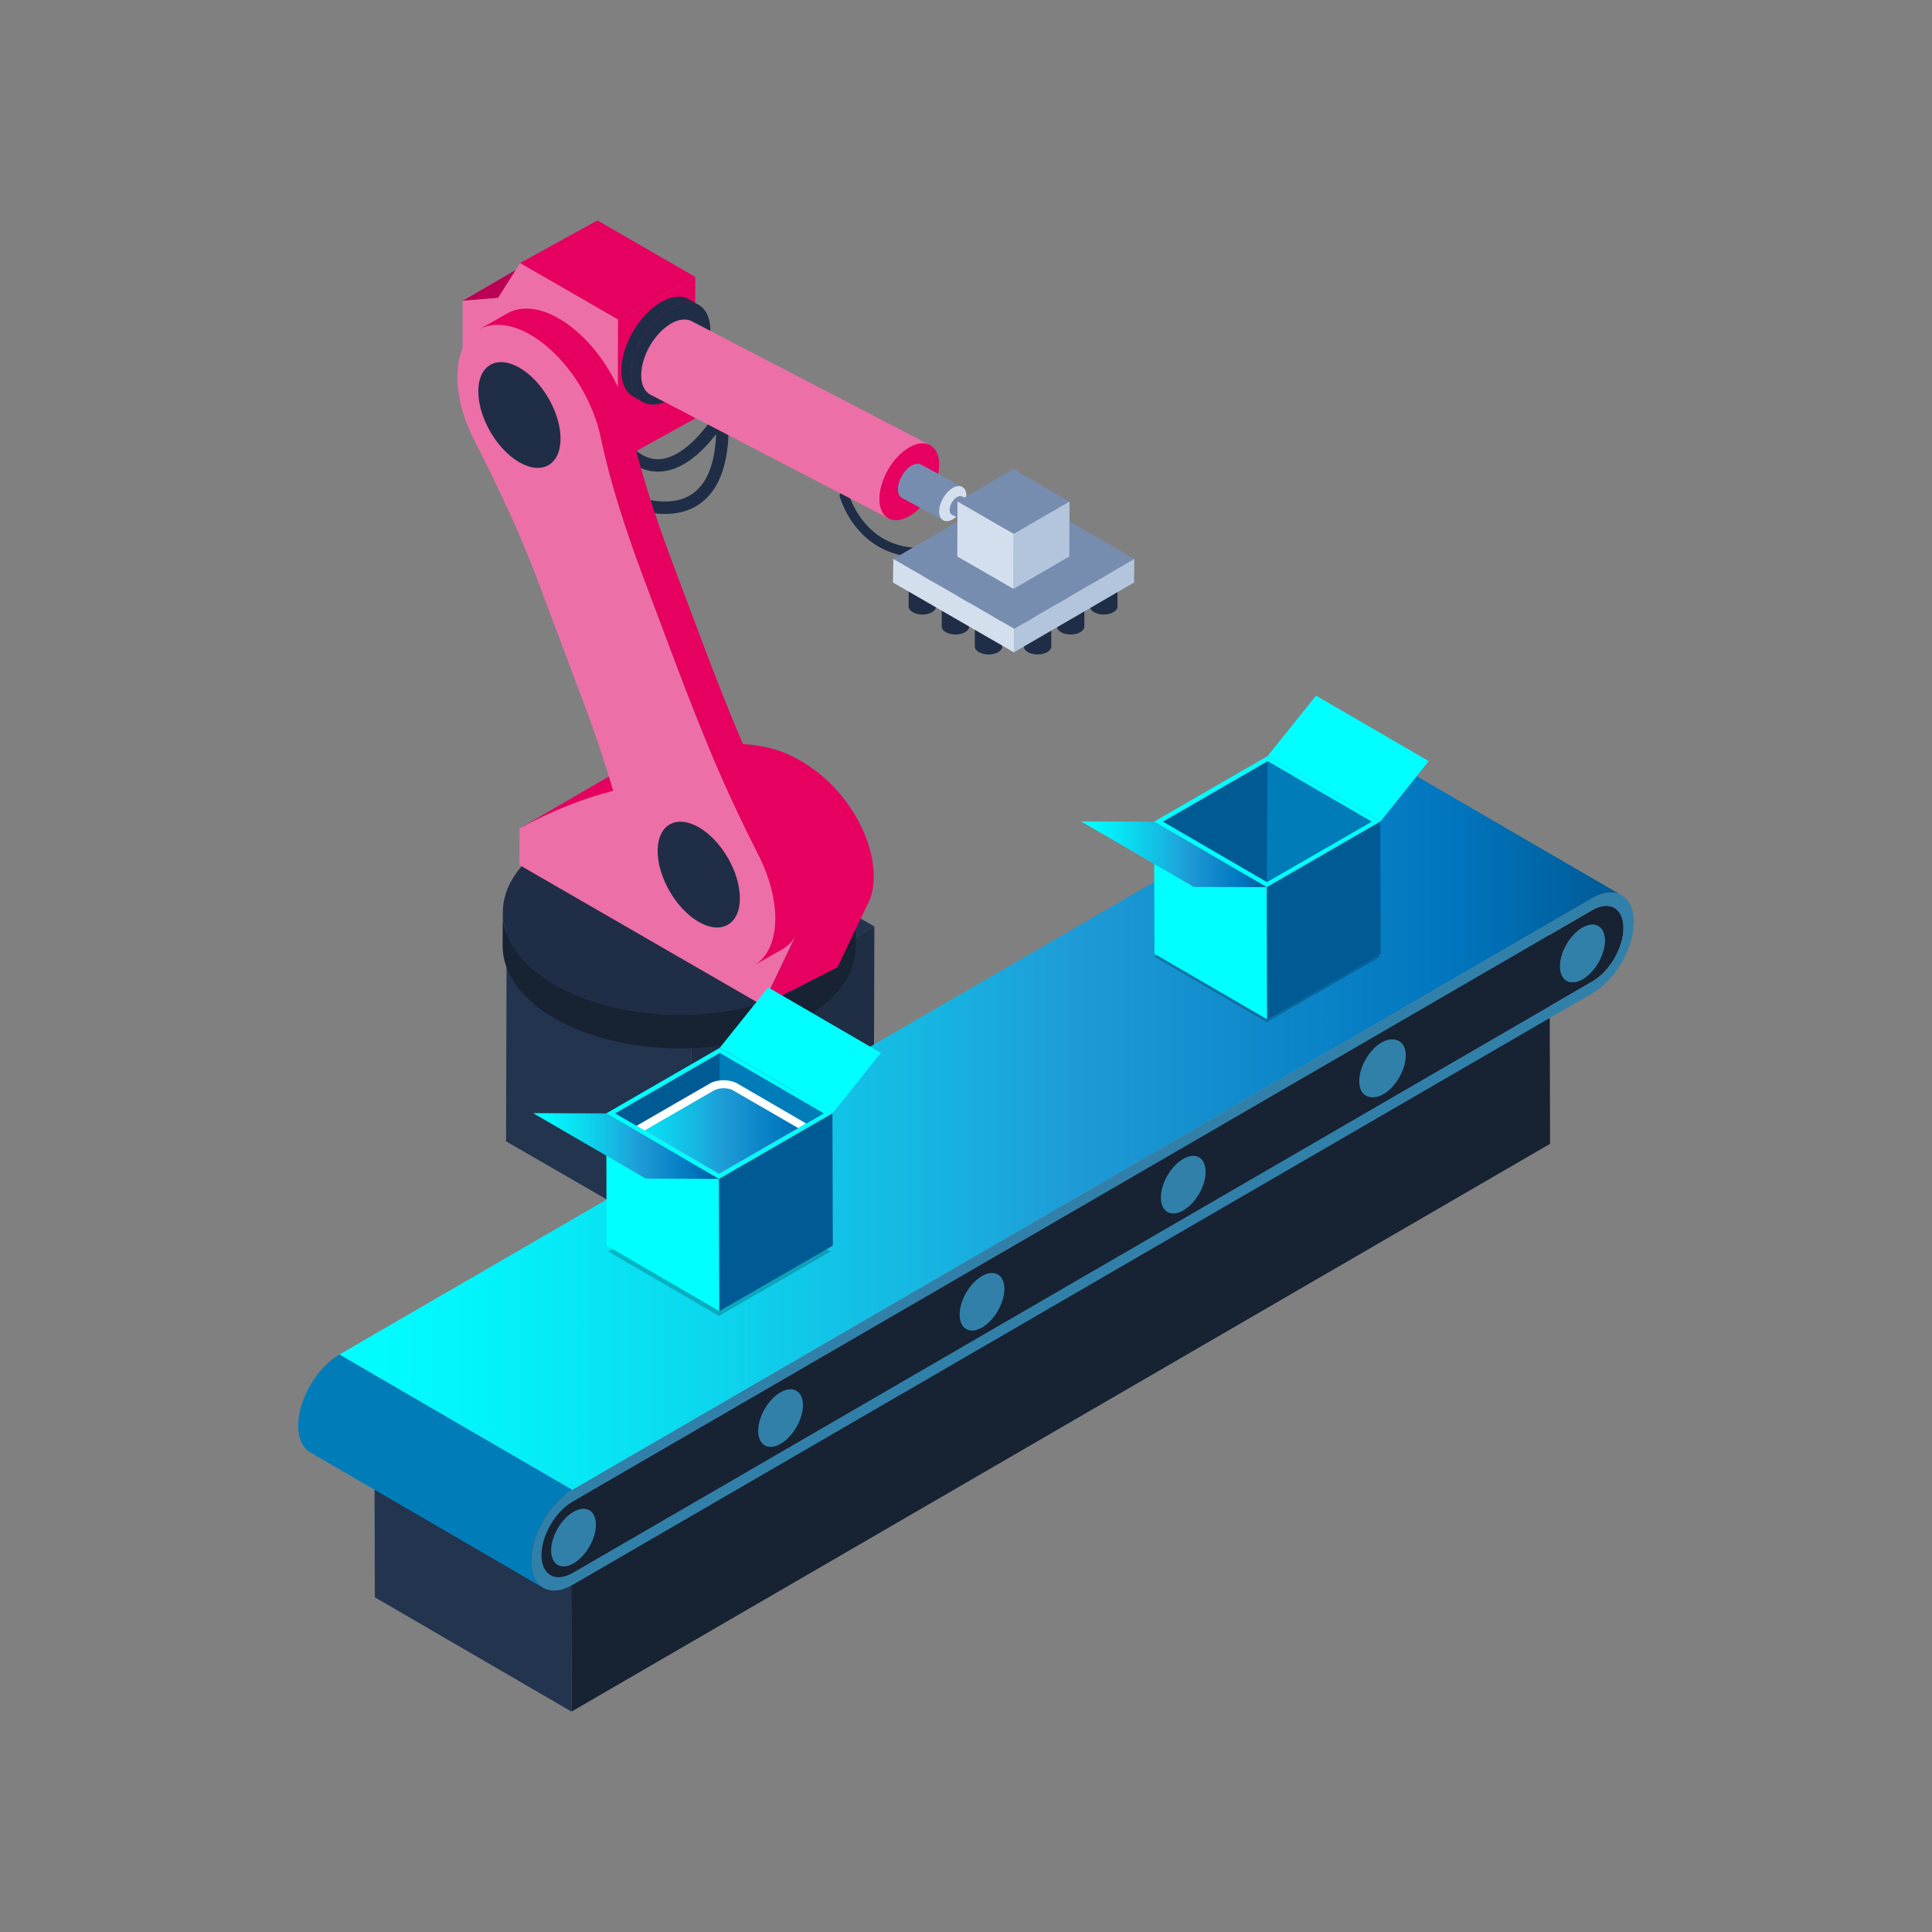 <svg xmlns="http://www.w3.org/2000/svg" xmlns:xlink="http://www.w3.org/1999/xlink" id="Ebene_2" viewBox="0 0 628 628"><rect x="0" y="0" width="628" height="628" fill="#808080" stroke="none"/><defs><style>.cls-1{fill:url(#Neues_Verlaufsfeld_1-2);}.cls-1,.cls-2,.cls-3,.cls-4,.cls-5,.cls-6,.cls-7,.cls-8,.cls-9,.cls-10,.cls-11,.cls-12,.cls-13,.cls-14,.cls-15,.cls-16,.cls-17,.cls-18,.cls-19,.cls-20,.cls-21,.cls-22,.cls-23,.cls-24{stroke-width:0px;}.cls-2{fill:url(#Neues_Verlaufsfeld_1-4);}.cls-3{fill:url(#Neues_Verlaufsfeld_1-3);}.cls-25{clip-path:url(#clippath);}.cls-4{fill:none;}.cls-5{fill:url(#Neues_Verlaufsfeld_1);}.cls-26{opacity:.2;}.cls-27{isolation:isolate;}.cls-7{fill:#778daf;}.cls-8{fill:#8097a5;}.cls-9{fill:#23344f;}.cls-10{fill:#1f2d45;}.cls-11{fill:#1f2e46;}.cls-12{fill:#172233;}.cls-13{fill:#d7dfea;}.cls-14{fill:#d4dfee;}.cls-15{fill:#b2c5dd;}.cls-16{fill:#72abcf;}.cls-17{fill:#3180a9;}.cls-18{fill:#bc0055;}.cls-19{fill:#fff;}.cls-20{fill:#e60060;}.cls-21{fill:#ed6fa7;}.cls-22{fill:aqua;}.cls-23{fill:#005b94;}.cls-24{fill:#007db8;}</style><linearGradient id="Neues_Verlaufsfeld_1" x1="110.32" y1="365.21" x2="527.15" y2="365.21" gradientUnits="userSpaceOnUse"><stop offset="0" stop-color="aqua"></stop><stop offset=".1" stop-color="#02f5fb"></stop><stop offset=".26" stop-color="#0adcf0"></stop><stop offset=".47" stop-color="#17b3e0"></stop><stop offset=".57" stop-color="#1e9cd7"></stop><stop offset=".87" stop-color="#0075be"></stop><stop offset=".99" stop-color="#005b97"></stop></linearGradient><linearGradient id="Neues_Verlaufsfeld_1-2" x1="351.37" y1="277.68" x2="411.78" y2="277.68" xlink:href="#Neues_Verlaufsfeld_1"></linearGradient><linearGradient id="Neues_Verlaufsfeld_1-3" x1="173.29" y1="372.52" x2="233.7" y2="372.52" xlink:href="#Neues_Verlaufsfeld_1"></linearGradient><clipPath id="clippath"><polygon class="cls-4" points="199.93 361.91 233.71 381.55 267.72 361.91 263.13 342.82 200.1 348.47 199.93 361.91"></polygon></clipPath><linearGradient id="Neues_Verlaufsfeld_1-4" x1="194.1" y1="374.14" x2="265.69" y2="374.14" xlink:href="#Neues_Verlaufsfeld_1"></linearGradient></defs><g class="cls-27"><polygon class="cls-9" points="164.69 301.14 224.65 335.76 284.21 301.14 224.26 266.53 164.69 301.14"></polygon><polygon class="cls-10" points="224.45 405.6 284.01 370.99 284.21 301.14 224.65 335.76 224.45 405.6"></polygon><polygon class="cls-9" points="164.49 370.99 224.45 405.6 224.65 335.76 164.69 301.14 164.49 370.99"></polygon></g><path class="cls-11" d="m317.81,173.42c-11.66,5.25-21.46,6.08-29.12,2.47-9.8-4.62-12.76-15.14-12.79-15.25-.22-.8-1.05-1.28-1.86-1.06-.81.22-1.29,1.05-1.07,1.85.13.48,3.32,11.94,14.38,17.18,3.54,1.68,7.46,2.52,11.73,2.52,5.98,0,12.66-1.65,19.97-4.94.76-.34,1.1-1.24.76-2-.35-.76-1.25-1.1-2-.76Z"></path><path class="cls-11" d="m235.85,133.21c-.93-.61-2.18-.35-2.8.58-6.7,10.22-13.4,15.49-19.3,15.49-6.22-.09-10.02-6.17-10.06-6.23-.58-.95-1.81-1.25-2.77-.68-.95.58-1.26,1.82-.68,2.77.2.33,4.95,8.02,13.41,8.17.08,0,.17,0,.26,0,7.42,0,15-5.83,22.53-17.32.61-.93.35-2.18-.58-2.8Z"></path><path class="cls-11" d="m234.65,132.88c-1.11.05-1.97,1-1.92,2.11.63,13.01-1.97,21.61-7.7,25.55-7.73,5.32-19.03.43-19.15.38-1.02-.45-2.21,0-2.66,1.03-.45,1.02,0,2.21,1.02,2.66.35.15,5.64,2.46,11.92,2.46,3.64,0,7.6-.77,11.13-3.18,6.98-4.78,10.17-14.57,9.47-29.09-.06-1.11-1.02-2.01-2.11-1.92Z"></path><g class="cls-27"><path class="cls-12" d="m261.53,320.11c-22.34,12.99-58.65,12.99-81.14,0-11.32-6.53-16.97-15.11-16.95-23.66l-.07,10.92c-.02,8.56,5.63,17.13,16.95,23.66,22.49,12.98,58.79,12.98,81.14,0,11.1-6.45,16.66-14.89,16.68-23.34l.07-10.92c-.02,8.45-5.58,16.89-16.68,23.34Z"></path><path class="cls-11" d="m261.27,273.11c-22.49-12.99-58.8-12.98-81.14,0-22.34,12.98-22.23,34.01.26,47,22.49,12.98,58.79,12.98,81.14,0,22.34-12.98,22.23-34.01-.26-47Z"></path></g><g class="cls-27"><path class="cls-21" d="m235.74,259.62c-.74-.43-1.5-.84-2.28-1.24-23.84-12.12-62.55,9.75-64.59,10.9l-.03,11.89,79.02,45.62,9.59-20.09c.39-.67.73-1.36,1.05-2.23,4.39-11.88-3.76-33.9-22.75-44.86Z"></path><path class="cls-20" d="m260.12,247.24c-.74-.43-1.5-.84-2.28-1.24-23.84-12.12-58.47,5.59-60.51,6.74l-28.46,16.54c2.04-1.15,40.75-23.01,64.59-10.9.78.39,1.54.81,2.28,1.24,18.99,10.97,27.15,32.98,22.75,44.86-.33.87-.66,1.56-1.05,2.23l-9.59,20.09,24.38-12.38,9.58-20.09c.39-.67.73-1.36,1.05-2.23,4.39-11.88-3.76-33.9-22.75-44.86Z"></path></g><g class="cls-27"><polygon class="cls-18" points="150.39 97.77 161.87 96.84 180.37 86.09 168.89 87.02 150.39 97.77"></polygon><polygon class="cls-21" points="161.87 96.84 150.39 97.77 150.32 120.8 200.78 149.93 200.91 103.86 169.08 85.49 161.87 96.84"></polygon><polygon class="cls-20" points="200.78 149.93 225.87 136.08 226 90.02 200.91 103.86 200.78 149.93"></polygon><polygon class="cls-20" points="169.08 85.49 200.91 103.86 226 90.02 194.18 71.64 169.08 85.49"></polygon></g><g class="cls-27"><path class="cls-21" d="m246.55,277.97c-10.68-20.93-18.61-40.25-27.19-63.07l-9.78-26.02c-5.92-15.73-11.13-31.59-14.4-47.05-.78-3.64-2.08-7.51-3.96-11.45-4.51-9.5-11.61-17.41-18.85-21.59-3.05-1.76-6.12-2.86-9.04-3.13-13.27-1.25-18.46,13.73-11.72,31.67.74,1.96,1.58,3.85,2.51,5.68,7.56,14.83,14.69,29.81,20.41,45.03l15.84,42.13c6.39,17.03,11.21,34.01,15.58,50.94.93,3.59,2.38,7.38,4.36,11.24,4.49,8.72,11.15,15.93,17.93,19.85,2.6,1.5,5.21,2.52,7.74,2.95,14.27,2.44,20.06-12.93,13.09-31.48-.73-1.95-1.58-3.86-2.51-5.7Z"></path><path class="cls-20" d="m255.83,272.69c-10.54-20.66-19.22-41.87-27.19-63.07l-9.78-26.01c-5.92-15.73-11.13-31.59-14.4-47.05-.78-3.64-2.08-7.51-3.96-11.45-4.52-9.5-11.61-17.41-18.85-21.59-3.05-1.76-6.12-2.86-9.04-3.13-3.02-.29-5.63.27-7.77,1.51l-9.28,5.28c2.14-1.24,4.74-1.8,7.77-1.52,2.92.27,5.99,1.37,9.04,3.13,7.24,4.18,14.34,12.1,18.85,21.59,1.87,3.95,3.18,7.81,3.96,11.45,3.27,15.47,8.48,31.32,14.4,47.05l9.78,26.02c8.58,22.82,16.51,42.14,27.19,63.07.94,1.83,1.78,3.74,2.51,5.69,5.21,13.85,3.3,25.93-3.95,30.14l9.28-5.28c7.25-4.21,9.16-16.29,3.95-30.14-.73-1.95-1.58-3.86-2.51-5.69Z"></path></g><g class="cls-27"><path class="cls-11" d="m214.85,98.22c-7.14,4.12-12.91,14.12-12.88,22.32.01,4.08,1.45,6.95,3.77,8.3l3.09,1.79c-2.32-1.35-3.76-4.22-3.77-8.3-.02-8.2,5.74-18.19,12.88-22.32,3.59-2.07,6.85-2.26,9.2-.9l-3.09-1.79c-2.35-1.37-5.61-1.18-9.2.9Z"></path><path class="cls-11" d="m217.94,100.02c-7.14,4.12-12.91,14.12-12.88,22.32.02,8.21,5.82,11.53,12.97,7.4,7.13-4.12,12.91-14.12,12.88-22.33-.02-8.2-5.83-11.51-12.97-7.39Z"></path></g><path class="cls-11" d="m168.88,119.54c-7.39-4.26-13.39-.84-13.41,7.64-.02,8.49,5.94,18.81,13.32,23.08,7.37,4.26,13.39.84,13.41-7.64.02-8.49-5.95-18.82-13.32-23.08Z"></path><path class="cls-11" d="m227.18,268.93c-7.39-4.26-13.39-.84-13.41,7.64-.02,8.49,5.94,18.81,13.32,23.08,7.37,4.26,13.39.84,13.41-7.64.02-8.49-5.95-18.82-13.32-23.08Z"></path><g class="cls-27"><path class="cls-21" d="m218.11,105.19c-5.37,3.1-9.7,10.61-9.68,16.77,0,3.07,1.09,5.23,2.84,6.24l77.42,40.24c-1.75-1.01,11.99-24.71,13.76-23.69l-77.42-40.24c-1.77-1.03-4.21-.88-6.91.67Z"></path><path class="cls-20" d="m295.53,145.43c-5.37,3.1-9.7,10.61-9.68,16.77.02,6.17,4.38,8.66,9.75,5.56,5.36-3.1,9.7-10.61,9.68-16.78-.02-6.16-4.38-8.65-9.75-5.55Z"></path></g><g class="cls-27"><path class="cls-7" d="m296.3,151.35c-2.45,1.41-4.43,4.84-4.42,7.65,0,1.4.5,2.38,1.29,2.85l13.4,7.26c-.8-.46,5.47-11.28,6.28-10.81l-13.4-7.26c-.81-.47-1.92-.4-3.15.31Z"></path><path class="cls-14" d="m309.69,158.61c-2.45,1.41-4.43,4.84-4.42,7.65,0,2.82,2,3.95,4.45,2.54,2.45-1.41,4.43-4.84,4.42-7.66,0-2.81-2-3.95-4.45-2.53Z"></path></g><g class="cls-27"><path class="cls-7" d="m311.09,161.56c-1.34.77-2.42,2.64-2.41,4.18,0,.76.27,1.3.71,1.55l13.79,7.07c-.43-.25,2.99-6.16,3.43-5.9l-13.79-7.07c-.44-.26-1.05-.22-1.72.17Z"></path><path class="cls-14" d="m324.88,168.63c-1.34.77-2.42,2.64-2.41,4.18,0,1.54,1.09,2.16,2.43,1.39,1.34-.77,2.42-2.64,2.41-4.18,0-1.54-1.09-2.16-2.43-1.38Z"></path></g><g class="cls-27"><path class="cls-11" d="m302.98,191.74c-1.73,1.01-4.55,1-6.29-.01-.88-.51-1.32-1.18-1.32-1.84l-.02,7.26c0,.67.44,1.34,1.32,1.85,1.74,1.01,4.56,1.02,6.29.01.86-.5,1.29-1.16,1.29-1.81l.02-7.26c0,.66-.43,1.31-1.29,1.81Z"></path><path class="cls-11" d="m302.96,188.09c-1.74-1.01-4.58-1.01-6.31,0-1.73,1.01-1.7,2.64.04,3.64,1.74,1.01,4.56,1.02,6.29.01,1.73-1.01,1.72-2.65-.02-3.65Z"></path></g><g class="cls-27"><path class="cls-11" d="m313.73,198.24c-1.73,1.01-4.55,1-6.29-.01-.88-.51-1.32-1.18-1.32-1.84l-.02,7.26c0,.67.44,1.34,1.32,1.84,1.74,1.01,4.56,1.02,6.29.01.86-.5,1.29-1.16,1.29-1.81l.02-7.26c0,.66-.43,1.31-1.29,1.81Z"></path><path class="cls-11" d="m313.71,194.58c-1.74-1.01-4.58-1.01-6.31,0-1.73,1.01-1.7,2.64.04,3.64,1.74,1.01,4.56,1.02,6.29.01,1.73-1.01,1.72-2.65-.02-3.65Z"></path></g><g class="cls-27"><path class="cls-11" d="m324.49,204.73c-1.73,1.01-4.55,1-6.29-.01-.88-.51-1.32-1.18-1.32-1.85l-.02,7.26c0,.67.44,1.34,1.32,1.85,1.74,1.01,4.56,1.02,6.29.01.86-.5,1.29-1.16,1.29-1.81l.02-7.26c0,.66-.43,1.31-1.29,1.81Z"></path><path class="cls-11" d="m324.47,201.07c-1.74-1.01-4.58-1.01-6.31,0-1.73,1.01-1.7,2.64.04,3.64,1.74,1.01,4.56,1.02,6.29.01,1.73-1.01,1.72-2.65-.02-3.65Z"></path></g><g class="cls-27"><path class="cls-11" d="m361.91,191.73c-1.74,1.01-4.56,1.02-6.29.01-.86-.5-1.29-1.16-1.29-1.81l.02,7.26c0,.66.43,1.31,1.29,1.81,1.73,1.01,4.55,1,6.29-.01.88-.51,1.32-1.18,1.32-1.85l-.02-7.26c0,.67-.44,1.34-1.32,1.84Z"></path><path class="cls-11" d="m361.95,188.09c-1.73-1.01-4.56-1.01-6.31,0-1.74,1.01-1.75,2.65-.02,3.65,1.73,1.01,4.55,1,6.29-.01,1.74-1.01,1.77-2.64.04-3.64Z"></path></g><g class="cls-27"><path class="cls-11" d="m351.15,198.23c-1.74,1.01-4.56,1.02-6.29.01-.86-.5-1.29-1.16-1.29-1.81l.02,7.26c0,.66.43,1.31,1.29,1.81,1.73,1.01,4.55,1,6.29-.01.88-.51,1.32-1.18,1.32-1.84l-.02-7.26c0,.67-.44,1.34-1.32,1.84Z"></path><path class="cls-11" d="m351.19,194.58c-1.73-1.01-4.56-1.01-6.31,0-1.74,1.01-1.75,2.65-.02,3.65,1.73,1.01,4.55,1,6.29-.01,1.74-1.01,1.77-2.64.04-3.64Z"></path></g><g class="cls-27"><path class="cls-11" d="m340.39,204.72c-1.74,1.01-4.56,1.02-6.29.01-.86-.5-1.29-1.16-1.29-1.81l.02,7.26c0,.66.43,1.31,1.29,1.81,1.73,1.01,4.55,1,6.29-.01.88-.51,1.32-1.18,1.32-1.85l-.02-7.26c0,.67-.44,1.34-1.32,1.85Z"></path><path class="cls-11" d="m340.43,201.07c-1.73-1.01-4.56-1.01-6.31,0-1.74,1.01-1.75,2.65-.02,3.65,1.73,1.01,4.55,1,6.29-.01,1.74-1.01,1.77-2.64.04-3.64Z"></path></g><g class="cls-27"><polygon class="cls-7" points="290.37 181.68 329.67 204.37 368.72 181.68 329.41 158.99 290.37 181.68"></polygon><polygon class="cls-15" points="329.56 212.04 368.61 189.35 368.72 181.68 329.67 204.37 329.56 212.04"></polygon><polygon class="cls-14" points="290.26 189.35 329.56 212.04 329.67 204.37 290.37 181.68 290.26 189.35"></polygon></g><g class="cls-27"><polygon class="cls-7" points="311.23 163.01 329.5 173.55 347.65 163.01 329.38 152.46 311.23 163.01"></polygon><polygon class="cls-15" points="329.45 191.42 347.59 180.88 347.65 163.01 329.5 173.55 329.45 191.42"></polygon><polygon class="cls-14" points="311.18 180.88 329.45 191.42 329.5 173.55 311.23 163.01 311.18 180.88"></polygon></g><g class="cls-27"><polygon class="cls-12" points="185.58 487.22 185.77 556.36 503.86 371.8 503.66 302.66 185.58 487.22"></polygon><polygon class="cls-9" points="121.65 450.07 121.85 519.21 185.77 556.36 185.58 487.22 121.65 450.07"></polygon><polygon class="cls-8" points="121.65 450.07 185.58 487.22 503.66 302.66 439.74 265.51 121.65 450.07"></polygon></g><path class="cls-5" d="m441.88,247.96L110.32,440.3l75.71,44,331.56-192.34c3.73-2.15,7.11-2.35,9.55-.93l-75.71-44c-2.44-1.42-5.83-1.22-9.55.93Z"></path><path class="cls-17" d="m516.37,300.01c-4.03,2.33-7.27,7.95-7.26,12.57.01,4.62,3.28,6.49,7.3,4.16,4.02-2.32,7.26-7.95,7.25-12.56-.01-4.62-3.28-6.49-7.29-4.17Z"></path><line class="cls-16" x1="451.43" y1="247.04" x2="527.15" y2="291.04"></line><path class="cls-12" d="m517.6,295.83l-331.56,192.34c-5.56,3.21-10.06,10.99-10.04,17.39.02,6.4,4.55,8.97,10.11,5.76l331.56-192.34c5.57-3.21,10.06-10.99,10.04-17.39-.02-6.4-4.54-8.97-10.11-5.76Zm-331.15,212.33c-4.02,2.32-7.28.45-7.29-4.17-.01-4.62,3.23-10.24,7.25-12.56,4.03-2.32,7.29-.45,7.3,4.16.01,4.62-3.23,10.24-7.26,12.57Zm67.29-38.85c-4.02,2.32-7.28.45-7.29-4.17-.01-4.62,3.23-10.24,7.25-12.56,4.02-2.32,7.29-.45,7.3,4.16.01,4.62-3.24,10.25-7.26,12.57Zm65.47-37.8c-4.02,2.32-7.28.45-7.29-4.17-.01-4.62,3.23-10.24,7.25-12.56,4.02-2.32,7.29-.45,7.3,4.16.01,4.62-3.24,10.25-7.26,12.57Zm130.47-75.85c-4.02,2.32-7.28.45-7.29-4.17-.01-4.62,3.23-10.24,7.25-12.56,4.03-2.33,7.29-.45,7.3,4.16.01,4.62-3.23,10.24-7.26,12.57Zm64.73-37.37c-4.03,2.32-7.29.45-7.3-4.16-.01-4.62,3.23-10.24,7.26-12.57,4.02-2.32,7.28-.45,7.29,4.17.01,4.62-3.23,10.24-7.25,12.56Zm-65.29,37.3c-4.02,2.32-7.29.45-7.3-4.16-.01-4.62,3.24-10.25,7.26-12.57,4.02-2.32,7.28-.45,7.29,4.17.01,4.62-3.23,10.24-7.25,12.56Z"></path><path class="cls-24" d="m96.93,463.49c.01,4.23,1.51,7.21,3.92,8.61l75.71,44c-2.41-1.4-3.91-4.38-3.92-8.61-.02-8.51,5.98-18.92,13.39-23.19l-75.71-44c-7.41,4.28-13.41,14.68-13.39,23.19Z"></path><path class="cls-17" d="m517.59,291.96l-331.56,192.34c-7.41,4.28-13.41,14.68-13.39,23.19.02,8.51,6.07,11.96,13.48,7.68l331.56-192.34c7.41-4.28,13.41-14.68,13.39-23.19-.02-8.51-6.07-11.96-13.48-7.68Zm.08,27.01l-331.56,192.34c-5.56,3.21-10.09.64-10.11-5.76-.02-6.4,4.48-14.18,10.04-17.39l331.56-192.34c5.57-3.21,10.09-.64,10.11,5.76.02,6.4-4.47,14.18-10.04,17.39Z"></path><path class="cls-17" d="m449.07,338.86c-.5.29-.99.63-1.47,1.02-1.42,1.15-2.69,2.7-3.67,4.41-1.31,2.28-2.12,4.84-2.12,7.15.01,4.62,3.29,6.48,7.3,4.16,4.02-2.32,7.26-7.95,7.25-12.56-.01-4.62-3.28-6.49-7.29-4.17Z"></path><path class="cls-17" d="m514.37,301.56c-4.03,2.32-7.27,7.95-7.26,12.57.01,4.62,3.28,6.49,7.3,4.16,4.02-2.32,7.26-7.95,7.25-12.56-.01-4.62-3.28-6.49-7.29-4.17Z"></path><path class="cls-17" d="m449.64,338.93c-4.02,2.32-7.26,7.95-7.25,12.56.01,4.62,3.28,6.49,7.29,4.17,4.03-2.32,7.27-7.95,7.26-12.57-.01-4.62-3.28-6.49-7.3-4.16Z"></path><path class="cls-17" d="m319.18,414.78c-4.02,2.32-7.26,7.95-7.25,12.56.01,4.62,3.28,6.49,7.29,4.17,4.02-2.32,7.27-7.95,7.26-12.57-.01-4.62-3.29-6.48-7.3-4.16Z"></path><path class="cls-17" d="m384.59,376.72c-4.02,2.32-7.26,7.95-7.25,12.56.01,4.62,3.28,6.49,7.29,4.17,4.02-2.32,7.27-7.95,7.26-12.57-.01-4.62-3.29-6.48-7.3-4.16Z"></path><path class="cls-17" d="m253.7,452.58c-4.02,2.32-7.26,7.95-7.25,12.56.01,4.62,3.28,6.49,7.29,4.17,4.02-2.32,7.27-7.95,7.26-12.57-.01-4.62-3.29-6.48-7.3-4.16Z"></path><path class="cls-17" d="m186.41,491.43c-4.02,2.32-7.26,7.95-7.25,12.56.01,4.62,3.28,6.49,7.29,4.17,4.03-2.32,7.27-7.95,7.26-12.57-.01-4.62-3.28-6.49-7.3-4.16Z"></path><g class="cls-27"><polygon class="cls-22" points="375.14 267.08 411.78 288.37 448.67 267.08 412.02 245.78 375.14 267.08"></polygon><polygon class="cls-23" points="378.01 267.08 411.79 286.71 445.8 267.08 412.01 247.44 378.01 267.08"></polygon><g class="cls-26"><polygon class="cls-6" points="375.16 310.98 411.78 332.26 448.64 310.98 412.02 289.69 375.16 310.98"></polygon></g><polygon class="cls-24" points="411.79 286.71 445.8 267.08 412.01 247.44 411.79 286.71"></polygon><polygon class="cls-22" points="412.02 245.78 448.67 267.08 464.41 247.41 427.77 226.11 412.02 245.78"></polygon><polygon class="cls-22" points="375.14 267.08 375.26 310.04 411.9 331.34 411.78 288.37 375.14 267.08"></polygon><polygon class="cls-23" points="411.78 288.37 411.9 331.34 448.79 310.04 448.67 267.08 411.78 288.37"></polygon></g><polygon class="cls-1" points="351.37 266.99 388.01 288.29 411.78 288.37 375.14 267.08 351.37 266.99"></polygon><g class="cls-27"><polygon class="cls-22" points="197.06 361.91 233.7 383.21 270.59 361.91 233.94 340.62 197.06 361.91"></polygon><polygon class="cls-23" points="199.93 361.91 233.71 381.55 267.72 361.91 233.94 342.28 199.93 361.91"></polygon><g class="cls-26"><polygon class="cls-6" points="197.69 406.81 233.71 427.75 269.96 406.81 233.94 385.88 197.69 406.81"></polygon></g><polygon class="cls-24" points="233.71 381.55 267.72 361.91 233.94 342.28 233.71 381.55"></polygon><polygon class="cls-22" points="233.94 340.62 270.59 361.91 286.33 342.24 249.69 320.95 233.94 340.62"></polygon><polygon class="cls-22" points="197.06 361.91 197.18 404.88 233.83 426.18 233.7 383.21 197.06 361.91"></polygon><polyline class="cls-23" points="270.71 404.88 270.59 361.91 233.7 383.21 233.83 426.18 270.71 404.88"></polyline></g><polygon class="cls-3" points="173.29 361.83 209.93 383.12 233.7 383.21 197.06 361.91 173.29 361.83"></polygon><g class="cls-25"><g class="cls-27"><path class="cls-19" d="m267.47,368.35l-27.79-16.15c-2.46-1.43-6.47-1.43-8.95,0l-39.04,22.54c-2.49,1.44-2.51,3.76-.05,5.19l27.79,16.15c2.46,1.43,6.47,1.43,8.97,0l39.04-22.54c2.48-1.43,2.49-3.75.03-5.18Z"></path><path class="cls-2" d="m238.37,354.45c-.79-.46-1.94-.72-3.16-.72s-2.38.26-3.18.73l-37.1,21.42c-1.09.63-1.11,2.21-.02,2.85,6.85,4.02,25.83,15.12,25.83,15.12.78.46,1.94.72,3.15.72s2.39-.27,3.2-.73c0,0,29.63-16.81,37.88-21.5.95-.54.96-1.89.01-2.44-6.6-3.87-26.61-15.42-26.61-15.42Z"></path><path class="cls-13" d="m267.44,373.53l-39.04,22.54c-2.49,1.44-6.51,1.44-8.97,0l-27.79-16.15c-1.22-.71-1.83-1.64-1.84-2.57l.07,3.36c0,.93.62,1.86,1.84,2.57l27.79,16.15c2.46,1.43,6.47,1.43,8.97-.01l39.04-22.54c1.25-.72,1.87-1.67,1.87-2.61l-.07-3.36c0,.94-.62,1.89-1.87,2.61Z"></path></g></g></svg>